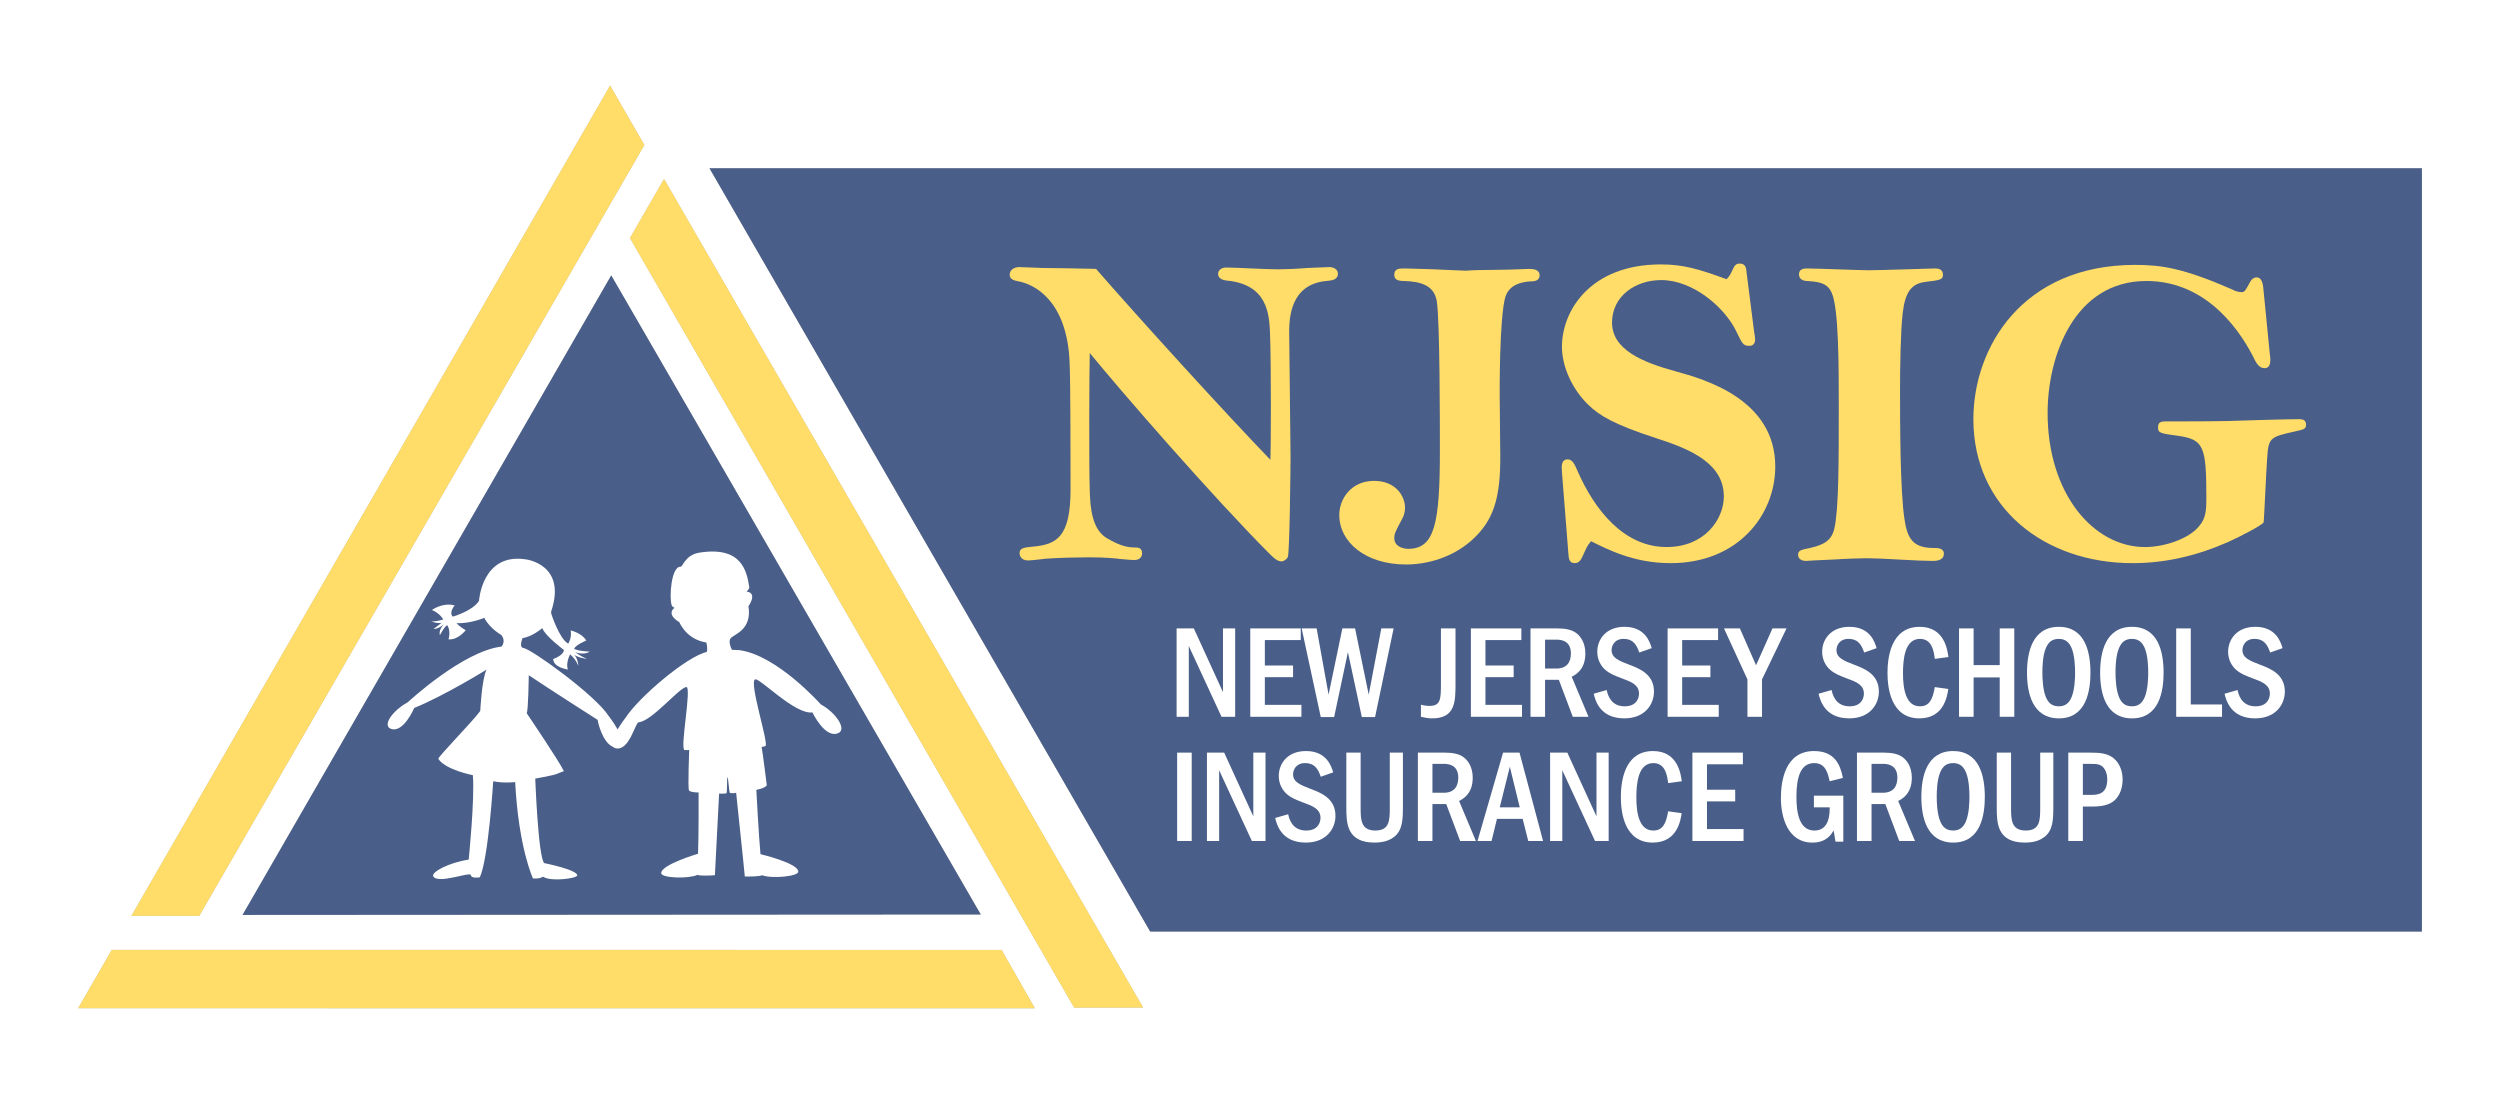 <svg version="1.1" id="njsigLogo" xmlns="http://www.w3.org/2000/svg" xmlns:xlink="http://www.w3.org/1999/xlink" viewBox="140 230 320 140" enable-background="new 140 230 320 140" xml:space="preserve">
	<filter  id="Blur">
		<feGaussianBlur  stdDeviation="2"></feGaussianBlur>
	</filter>
	<g id="SHADOW" class="logoShadow" opacity="0.3" filter="url(#Blur)">
		<path d="M171.046,347.116l47.201-81.875l-0.001,0.028l47.304,81.815l0.022-0.036l-94.503,0.06L171.046,347.116 M245.111,320.189 l-0.04-0.022c0,0-5.657-6.378-10.507-6.958l-0.866-0.031c0,0-0.598-1.062-0.123-1.537c0.476-0.475,2.706-1.087,2.227-4.043 c0,0,1.235-1.693-0.25-1.883c0,0,0.397-0.315,0.356-0.567c-0.323-2.006-0.93-5.269-6.369-4.412 c-1.862,0.294-2.125,1.816-2.417,1.802c-1.192-0.063-1.497,3.89-1.138,4.97c0.061,0.18,0.261,0.191,0.343,0.301 c0,0-1.15,0.753,0.631,1.83c0,0,0.851,2.2,3.453,2.602c0,0,0.217,0.827,0.049,1.207h0.023c-2.552,0.549-8.721,5.797-10.408,8.415 c0,0-0.542,0.693-1.019,1.498c-0.513-0.905-1.155-1.729-1.155-1.729c-1.737-2.691-9.901-8.572-10.911-8.694 c-0.612-0.073-0.096-1.267-0.096-1.267c1.242-0.162,2.518-1.275,2.518-1.275c0.369,1.021,2.762,2.793,2.762,2.793 c0,0.696-1.359,1.162-1.359,1.162c0,1.098,1.876,1.347,1.876,1.347c-0.312-0.851,0.287-1.945,0.287-1.945 c0.861,0.779,1.045,1.503,1.045,1.503c-0.043-0.99-0.492-1.422-0.563-1.485c0.422,0.407,1.656,0.564,1.656,0.564 c-0.573-0.287-0.415-0.137-1.498-0.849c1.21,0.415,1.868-0.076,1.868-0.076c-1.634-0.086-1.992-0.359-1.992-0.359 c0.157-0.501,1.552-1.062,1.552-1.062c-0.628-1.021-1.996-1.286-1.996-1.286c0.158,0.986-0.315,1.689-0.315,1.689 c-1.172-0.651-2.184-3.87-2.184-3.87v-0.26c2.047-6.061-3.259-6.664-3.259-6.664c-5.606-0.864-5.979,5.313-5.979,5.313 c-0.824,1.302-3.356,2.02-3.356,2.02c-0.542-0.542,0.242-1.436,0.242-1.436c-1.52-0.434-2.913,0.584-2.913,0.584 c1.04,0.419,1.446,1.208,1.446,1.208c-1.112,0.355-1.555,0.234-1.555,0.234c0.798,0.342,1.338,0.194,1.338,0.194 c-0.217,0.219-1.03,0.785-1.03,0.785c0.544,0.064,1.336-0.576,1.336-0.576c-0.75,0.735-0.515,1.375-0.515,1.375 c0.706-1.272,0.943-1.276,0.943-1.276c0.5,0.781,0.157,1.812,0.157,1.812c1.215,0.123,2.202-1.168,2.202-1.168 c-0.71-0.388-1.182-0.898-1.182-0.898c1.772,0.075,3.565-0.684,3.565-0.684c0.679,1.357,2.18,2.196,2.18,2.196 c0.638,0.814,0.03,1.479,0.03,1.479c-4.988,0.595-12.005,7.128-12.005,7.128l-0.042,0.024c-1.941,1.077-3.212,2.938-2.15,3.364 c1.619,0.647,3.013-2.653,3.013-2.653c4.069-1.678,9.266-4.916,9.266-4.916c-0.607,1.129-0.811,5.297-0.811,5.297 c-0.996,1.38-5.493,5.94-5.367,6.135c0.91,1.403,4.42,2.084,4.42,2.084c0.261,3.038-0.533,10.805-0.533,10.805 c-2.653,0.416-4.826,1.63-4.538,2.141c0.589,1.05,4.762-0.639,4.811-0.158c0.048,0.478,1.15,0.287,1.15,0.287 c1.104-2.333,1.716-12.293,1.716-12.293c1.416,0.279,2.81,0.101,2.81,0.101c0.445,8.486,2.282,12.336,2.282,12.336 c0.691,0.057,1.106-0.088,1.288-0.236c0.015,0.015,0.026,0.028,0.045,0.04c1.018,0.628,4.277,0.196,4.326-0.188 c0.088-0.713-4.22-1.58-4.22-1.58c-0.781-0.783-1.149-10.819-1.149-10.819s2.394-0.412,2.8-0.616 c0.032-0.015,0.864-0.343,0.864-0.343c-0.694-1.412-4.763-7.415-4.763-7.415c0.211-0.224,0.272-4.855,0.272-4.855 c2.675,1.803,8.82,5.719,8.82,5.719c0,0.296,0.654,2.956,1.979,3.458c0.067,0.075,0.16,0.132,0.288,0.164 c1.78,0.445,2.529-3.284,2.97-3.318c1.685-0.135,5.12-4.347,6.084-4.515c0.784-0.137-0.87,8.058-0.187,8.071 c0.464,0.007,0.576-0.011,0.576-0.011s-0.191,4.9-0.023,5.172c0.167,0.272,1.226,0.27,1.226,0.27s0.026,5.729-0.071,7.84 c0,0-4.795,1.408-4.711,2.502c0.048,0.613,3.501,0.732,4.649,0.202c0.005-0.002,0.007-0.003,0.012-0.005 c0.176,0.145,1.535,0.105,2.209,0.048c0,0,0.105-2.196,0.538-10.448c0,0,0.505,0.035,0.924-0.03 c0.143-0.021,0.053-2.03,0.148-2.045c0.122-0.019,0.181,1.978,0.336,2.003c0.171,0.027,0.545,0.044,0.777-0.036l-0.003,0.009 c0.873,8.217,1.108,10.711,1.108,10.711c0.673,0.02,2.032-0.013,2.201-0.166c0.006,0.001,0.009,0.002,0.015,0.003 c1.179,0.47,4.614,0.165,4.629-0.45c0.025-1.096-4.838-2.245-4.838-2.245c-0.211-2.103-0.532-8.231-0.532-8.231l0.007-0.005 c0,0,1.099-0.188,1.333-0.581c0,0-0.521-4.199-0.663-4.918c0.033,0.01,0.144-0.001,0.471-0.092c0.538-0.154-2.139-8.21-1.301-8.546 c0.576-0.23,5.107,4.543,7.332,4.228c0,0,1.671,3.509,3.38,2.614C248.354,323.278,247.001,321.24,245.111,320.189z"/>
		<g>
			<polyline points="268.201,351.589 154.312,351.583 150,359.062 150.032,359.051 272.464,359.062 268.201,351.589"/>
			<polyline points="220.632,260.471 224.998,252.909 286.317,358.967 277.492,358.973 220.632,260.471"/>
			<polyline points="156.822,347.228 165.506,347.228 222.48,248.557 218.1,240.979 218.1,240.938 156.822,347.228"/>
		</g>
		<polyline points="230.817,251.541 287.224,349.235 450,349.235 450,251.541 230.817,251.541"/>
	</g>
	<polygon id="TRIANGLE_BG" fill="#FFFFFF" points="253.475,344.521 181.662,344.521 187.894,320.902 199.421,299.999 234.93,298.378 248.709,321.035"/>
	<polyline id="TEXT_BG" fill="#495E88" points="230.817,251.541 287.224,349.235 450,349.235 450,251.541 230.817,251.541"/>
	<path id="BLUE_TRIANGLE" fill="#495E88" d="M171.046,347.116l47.201-81.875l-0.001,0.028l47.304,81.815l0.022-0.036l-94.503,0.06 L171.046,347.116 M245.111,320.189l-0.04-0.022c0,0-5.657-6.378-10.507-6.958l-0.866-0.031c0,0-0.598-1.062-0.123-1.537 c0.476-0.475,2.706-1.087,2.227-4.043c0,0,1.235-1.693-0.25-1.883c0,0,0.397-0.315,0.356-0.567c-0.323-2.006-0.93-5.269-6.369-4.412 c-1.862,0.294-2.125,1.816-2.417,1.802c-1.192-0.063-1.497,3.89-1.138,4.97c0.061,0.18,0.261,0.191,0.343,0.301 c0,0-1.15,0.753,0.631,1.83c0,0,0.851,2.2,3.453,2.602c0,0,0.217,0.827,0.049,1.207h0.023c-2.552,0.549-8.721,5.797-10.408,8.415 c0,0-0.542,0.693-1.019,1.498c-0.513-0.905-1.155-1.729-1.155-1.729c-1.737-2.691-9.901-8.572-10.911-8.694 c-0.612-0.073-0.096-1.267-0.096-1.267c1.242-0.162,2.518-1.275,2.518-1.275c0.369,1.021,2.762,2.793,2.762,2.793 c0,0.696-1.359,1.162-1.359,1.162c0,1.098,1.876,1.347,1.876,1.347c-0.312-0.851,0.287-1.945,0.287-1.945 c0.861,0.779,1.045,1.503,1.045,1.503c-0.043-0.99-0.492-1.422-0.563-1.485c0.422,0.407,1.656,0.564,1.656,0.564 c-0.573-0.287-0.415-0.137-1.498-0.849c1.21,0.415,1.868-0.076,1.868-0.076c-1.634-0.086-1.992-0.359-1.992-0.359 c0.157-0.501,1.552-1.062,1.552-1.062c-0.628-1.021-1.996-1.286-1.996-1.286c0.158,0.986-0.315,1.689-0.315,1.689 c-1.172-0.651-2.184-3.87-2.184-3.87v-0.26c2.047-6.061-3.259-6.664-3.259-6.664c-5.606-0.864-5.979,5.313-5.979,5.313 c-0.824,1.302-3.356,2.02-3.356,2.02c-0.542-0.542,0.242-1.436,0.242-1.436c-1.52-0.434-2.913,0.584-2.913,0.584 c1.04,0.419,1.446,1.208,1.446,1.208c-1.112,0.355-1.555,0.234-1.555,0.234c0.798,0.342,1.338,0.194,1.338,0.194 c-0.217,0.219-1.03,0.785-1.03,0.785c0.544,0.064,1.336-0.576,1.336-0.576c-0.75,0.735-0.515,1.375-0.515,1.375 c0.706-1.272,0.943-1.276,0.943-1.276c0.5,0.781,0.157,1.812,0.157,1.812c1.215,0.123,2.202-1.168,2.202-1.168 c-0.71-0.388-1.182-0.898-1.182-0.898c1.772,0.075,3.565-0.684,3.565-0.684c0.679,1.357,2.18,2.196,2.18,2.196 c0.638,0.814,0.03,1.479,0.03,1.479c-4.988,0.595-12.005,7.128-12.005,7.128l-0.042,0.024c-1.941,1.077-3.212,2.938-2.15,3.364 c1.619,0.647,3.013-2.653,3.013-2.653c4.069-1.678,9.266-4.916,9.266-4.916c-0.607,1.129-0.811,5.297-0.811,5.297 c-0.996,1.38-5.493,5.94-5.367,6.135c0.91,1.403,4.42,2.084,4.42,2.084c0.261,3.038-0.533,10.805-0.533,10.805 c-2.653,0.416-4.826,1.63-4.538,2.141c0.589,1.05,4.762-0.639,4.811-0.158c0.048,0.478,1.15,0.287,1.15,0.287 c1.104-2.333,1.716-12.293,1.716-12.293c1.416,0.279,2.81,0.101,2.81,0.101c0.445,8.486,2.282,12.336,2.282,12.336 c0.691,0.057,1.106-0.088,1.288-0.236c0.015,0.015,0.026,0.028,0.045,0.04c1.018,0.628,4.277,0.196,4.326-0.188 c0.088-0.713-4.22-1.58-4.22-1.58c-0.781-0.783-1.149-10.819-1.149-10.819s2.394-0.412,2.8-0.616 c0.032-0.015,0.864-0.343,0.864-0.343c-0.694-1.412-4.763-7.415-4.763-7.415c0.211-0.224,0.272-4.855,0.272-4.855 c2.675,1.803,8.82,5.719,8.82,5.719c0,0.296,0.654,2.956,1.979,3.458c0.067,0.075,0.16,0.132,0.288,0.164 c1.78,0.445,2.529-3.284,2.97-3.318c1.685-0.135,5.12-4.347,6.084-4.515c0.784-0.137-0.87,8.058-0.187,8.071 c0.464,0.007,0.576-0.011,0.576-0.011s-0.191,4.9-0.023,5.172c0.167,0.272,1.226,0.27,1.226,0.27s0.026,5.729-0.071,7.84 c0,0-4.795,1.408-4.711,2.502c0.048,0.613,3.501,0.732,4.649,0.202c0.005-0.002,0.007-0.003,0.012-0.005 c0.176,0.145,1.535,0.105,2.209,0.048c0,0,0.105-2.196,0.538-10.448c0,0,0.505,0.035,0.924-0.03c0.143-0.021,0.053-2.03,0.148-2.045 c0.122-0.019,0.181,1.978,0.336,2.003c0.171,0.027,0.545,0.044,0.777-0.036l-0.003,0.009c0.873,8.217,1.108,10.711,1.108,10.711 c0.673,0.02,2.032-0.013,2.201-0.166c0.006,0.001,0.009,0.002,0.015,0.003c1.179,0.47,4.614,0.165,4.629-0.45 c0.025-1.096-4.838-2.245-4.838-2.245c-0.211-2.103-0.532-8.231-0.532-8.231l0.007-0.005c0,0,1.099-0.188,1.333-0.581 c0,0-0.521-4.199-0.663-4.918c0.033,0.01,0.144-0.001,0.471-0.092c0.538-0.154-2.139-8.21-1.301-8.546 c0.576-0.23,5.107,4.543,7.332,4.228c0,0,1.671,3.509,3.38,2.614C248.354,323.278,247.001,321.24,245.111,320.189z"/>
	<g id="YELLOW_TRIANGLE">
		<polyline id="YELLOW_TRIANGLE_BOTTOM" fill="#FFDD68" points="268.201,351.589 154.312,351.583 150,359.062 150.032,359.051 272.464,359.062 268.201,351.589"/>
		<polyline id="YELLOW_TRIANGE_RIGHT_2_" fill="#FFDD68" points="220.632,260.471 224.998,252.909 286.317,358.967 277.492,358.973 220.632,260.471"/>
		<polyline id="YELLOW_TRIANGLE_LEFT" fill="#FFDD68" points="156.822,347.228 165.506,347.228 222.48,248.557 218.1,240.979 218.1,240.938 156.822,347.228"/>
	</g>
	<g id="TEXT">
		<g id="NEW_JERSEY_SCHOOLS_INSURANCE_GROUP">
			<g id="GROUP">
				<path id="P" fill="#FFFFFF" d="M407.539,326.336c1.238,0,2.425,0.067,3.239,0.933c0.696,0.729,0.916,1.713,0.916,2.528 c0,0.797-0.237,2.136-1.289,2.849c-0.849,0.594-2.104,0.594-2.832,0.594h-0.967v4.408h-1.865v-11.312H407.539 M406.606,327.777 v3.969h0.933c0.865,0,2.188,0,2.188-1.984c0-0.339-0.034-0.882-0.391-1.391c-0.424-0.594-0.983-0.594-1.798-0.594H406.606 L406.606,327.777z"/>
				<path id="U" fill="#FFFFFF" d="M397.415,326.336v7.021c0,1.51,0,2.951,1.882,2.951c1.849,0,1.849-1.357,1.849-2.985v-6.987h1.679 v6.902c0,1.645-0.033,3.07-1.17,3.917c-0.441,0.322-1.137,0.696-2.459,0.696c-3.562,0-3.612-2.492-3.612-4.494v-7.021H397.415"/>
				<path id="O" fill="#FFFFFF" d="M394.057,332c0,2.323-0.526,5.851-4.036,5.851c-3.392,0-4.088-3.222-4.088-5.851 c0-2.595,0.68-5.867,4.071-5.867C393.378,326.133,394.057,329.355,394.057,332 M388.359,328.829 c-0.425,0.967-0.459,2.476-0.459,3.171c0,0.678,0.051,2.188,0.459,3.153c0.321,0.729,0.762,1.154,1.661,1.154 c0.949,0,1.357-0.577,1.61-1.154c0.425-1,0.459-2.543,0.459-3.153c0-0.78-0.052-2.222-0.459-3.171 c-0.254-0.56-0.644-1.153-1.627-1.153C389.036,327.676,388.63,328.218,388.359,328.829z"/>
				<path id="R" fill="#FFFFFF" d="M381.1,326.336c1.068,0,1.831,0.152,2.425,0.576c0.611,0.441,1.188,1.306,1.188,2.646 c0,2.052-1.255,2.714-1.747,2.968l2.153,5.122h-2.018l-1.78-4.731h-1.764v4.731h-1.865v-11.312H381.1 M379.557,327.777v3.697 h1.441c1.34,0,1.866-0.813,1.866-1.933c0-1.765-1.459-1.765-1.849-1.765H379.557L379.557,327.777z"/>
				<path id="G_1_" fill="#FFFFFF" d="M375.944,331.848v5.884h-1.001l-0.237-1.44c-0.306,0.525-0.934,1.56-2.714,1.56 c-3.205,0-4.036-3.307-4.036-5.698c0-2.068,0.476-6.02,4.24-6.02c2.611,0,3.357,1.696,3.696,3.442l-1.695,0.424 c-0.237-1.052-0.525-2.323-1.983-2.323c-1.747,0-2.272,1.831-2.272,4.308c0,1.916,0.305,4.324,2.306,4.324 c1.951,0,1.951-2.222,1.951-2.968h-2.019v-1.492H375.944"/>
			</g>
			<g id="INSURANCE">
				<polyline id="E" fill="#FFFFFF" points="363.089,326.336 363.089,327.829 358.493,327.829 358.493,331.084 362.105,331.084 362.105,332.577 358.493,332.577 358.493,336.121 363.174,336.121 363.174,337.647 356.628,337.647 356.628,326.336 363.089,326.336"/>
				<path id="C" fill="#FFFFFF" d="M355.254,334.086c-0.137,0.916-0.562,3.765-3.698,3.765c-3.679,0-4.087-3.95-4.087-5.816 c0-1.798,0.355-5.901,4.121-5.901c3.154,0,3.544,2.899,3.68,3.866l-1.748,0.237c-0.118-0.949-0.339-2.561-1.898-2.561 c-1.95,0-2.171,2.611-2.171,4.408c0,2.036,0.373,4.224,2.171,4.224c1.153,0,1.627-0.813,1.898-2.46L355.254,334.086"/>
				<polyline id="N_1_" fill="#FFFFFF" points="340.617,326.336 344.349,334.493 344.349,326.336 345.908,326.336 345.908,337.647 344.162,337.647 339.974,328.592 339.974,337.647 338.413,337.647 338.413,326.336 340.617,326.336"/>
				<path id="A" fill="#FFFFFF" d="M334.496,326.336l3.018,11.312h-1.899l-0.712-2.832h-3.291l-0.694,2.832h-1.798l3.273-11.312 H334.496 M334.529,333.34l-1.271-5.189l-1.29,5.189H334.529z"/>
				<path id="R_1_" fill="#FFFFFF" d="M324.896,326.336c1.069,0,1.832,0.152,2.426,0.576c0.61,0.441,1.187,1.306,1.187,2.646 c0,2.052-1.254,2.714-1.746,2.968l2.153,5.122h-2.018l-1.781-4.731h-1.764v4.731h-1.865v-11.312H324.896 M323.354,327.777v3.697 h1.441c1.34,0,1.866-0.813,1.866-1.933c0-1.765-1.458-1.765-1.849-1.765H323.354L323.354,327.777z"/>
				<path id="U_1_" fill="#FFFFFF" d="M314.162,326.336v7.021c0,1.51,0,2.951,1.882,2.951c1.849,0,1.849-1.357,1.849-2.985v-6.987 h1.679v6.902c0,1.645-0.034,3.07-1.17,3.917c-0.44,0.322-1.136,0.696-2.459,0.696c-3.562,0-3.612-2.492-3.612-4.494v-7.021 H314.162"/>
				<path id="S_1_" fill="#FFFFFF" d="M309.057,329.423c-0.355-1.052-0.831-1.747-2.001-1.747c-1.204,0-1.543,0.916-1.543,1.424 c0,1.019,0.916,1.357,2.255,1.883c1.307,0.492,3.171,1.204,3.171,3.443c0,1.627-1.152,3.425-3.798,3.425 c-3.172,0-3.731-2.391-3.918-3.153l1.663-0.476c0.118,0.509,0.457,2.087,2.306,2.087c1.561,0,1.831-1.103,1.831-1.628 c0-1.068-0.915-1.476-1.933-1.849c-1.255-0.475-1.78-0.678-2.392-1.203c-0.524-0.458-1.017-1.255-1.017-2.307 c0-1.544,1.085-3.188,3.477-3.188c2.661,0,3.256,1.95,3.493,2.729L309.057,329.423"/>
				<polyline id="N_2_" fill="#FFFFFF" points="296.694,326.336 300.425,334.493 300.425,326.336 301.984,326.336 301.984,337.647 300.238,337.647 296.05,328.592 296.05,337.647 294.489,337.647 294.489,326.336 296.694,326.336"/>
				<rect id="I_1_" x="290.674" y="326.336" fill="#FFFFFF" width="1.864" height="11.312"/>
			</g>
			<g id="SCHOOLS">
				<path id="S_2_" fill="#FFFFFF" d="M430.577,313.523c-0.356-1.052-0.832-1.747-2.002-1.747c-1.203,0-1.543,0.915-1.543,1.425 c0,1.017,0.916,1.356,2.256,1.882c1.306,0.492,3.171,1.204,3.171,3.442c0,1.628-1.153,3.426-3.799,3.426 c-3.171,0-3.73-2.392-3.917-3.153l1.662-0.476c0.118,0.509,0.457,2.087,2.306,2.087c1.561,0,1.831-1.102,1.831-1.628 c0-1.068-0.915-1.476-1.932-1.849c-1.255-0.475-1.781-0.678-2.393-1.203c-0.524-0.458-1.017-1.255-1.017-2.308 c0-1.543,1.085-3.188,3.477-3.188c2.662,0,3.256,1.95,3.494,2.729L430.577,313.523"/>
				<polyline id="L" fill="#FFFFFF" points="420.419,310.437 420.419,320.171 424.421,320.171 424.421,321.748 418.553,321.748 418.553,310.437 420.419,310.437"/>
				<path id="O_1_" fill="#FFFFFF" d="M416.94,316.101c0,2.323-0.525,5.85-4.035,5.85c-3.391,0-4.088-3.221-4.088-5.85 c0-2.595,0.679-5.867,4.071-5.867C416.263,310.233,416.94,313.455,416.94,316.101 M411.243,312.93 c-0.425,0.967-0.458,2.476-0.458,3.171c0,0.678,0.051,2.188,0.458,3.153c0.322,0.729,0.763,1.154,1.662,1.154 c0.95,0,1.357-0.577,1.61-1.154c0.425-1,0.458-2.543,0.458-3.153c0-0.78-0.051-2.222-0.458-3.171 c-0.254-0.56-0.645-1.153-1.627-1.153C411.922,311.776,411.515,312.319,411.243,312.93z"/>
				<path id="O_2_" fill="#FFFFFF" d="M407.579,316.101c0,2.323-0.525,5.85-4.035,5.85c-3.392,0-4.088-3.221-4.088-5.85 c0-2.595,0.679-5.867,4.071-5.867C406.9,310.233,407.579,313.455,407.579,316.101 M401.881,312.93 c-0.424,0.967-0.457,2.476-0.457,3.171c0,0.678,0.051,2.188,0.457,3.153c0.323,0.729,0.764,1.154,1.663,1.154 c0.95,0,1.356-0.577,1.61-1.154c0.425-1,0.458-2.543,0.458-3.153c0-0.78-0.051-2.222-0.458-3.171 c-0.254-0.56-0.645-1.153-1.627-1.153C402.56,311.776,402.152,312.319,401.881,312.93z"/>
				<polyline id="H" fill="#FFFFFF" points="392.622,310.437 392.622,315.134 395.963,315.134 395.963,310.437 397.828,310.437 397.828,321.748 395.963,321.748 395.963,316.711 392.622,316.711 392.622,321.748 390.756,321.748 390.756,310.437 392.622,310.437"/>
				<path id="C_1_" fill="#FFFFFF" d="M389.382,318.187c-0.136,0.916-0.56,3.765-3.696,3.765c-3.68,0-4.087-3.95-4.087-5.816 c0-1.798,0.355-5.901,4.12-5.901c3.154,0,3.544,2.899,3.68,3.866l-1.746,0.237c-0.119-0.949-0.34-2.561-1.899-2.561 c-1.95,0-2.171,2.611-2.171,4.409c0,2.035,0.373,4.223,2.171,4.223c1.152,0,1.628-0.813,1.899-2.46L389.382,318.187"/>
				<path id="S_3_" fill="#FFFFFF" d="M378.613,313.523c-0.356-1.052-0.831-1.747-2.001-1.747c-1.204,0-1.543,0.915-1.543,1.425 c0,1.017,0.916,1.356,2.255,1.882c1.307,0.492,3.172,1.204,3.172,3.442c0,1.628-1.153,3.426-3.799,3.426 c-3.172,0-3.73-2.392-3.918-3.153l1.663-0.476c0.118,0.509,0.456,2.087,2.306,2.087c1.561,0,1.831-1.102,1.831-1.628 c0-1.068-0.915-1.476-1.933-1.849c-1.254-0.475-1.78-0.678-2.392-1.203c-0.525-0.458-1.018-1.255-1.018-2.308 c0-1.543,1.086-3.188,3.478-3.188c2.661,0,3.256,1.95,3.493,2.729L378.613,313.523"/>
			</g>
			<g id="JERSEY">
				<polyline id="Y" fill="#FFFFFF" points="362.706,310.437 364.775,315.151 366.877,310.437 368.676,310.437 365.538,316.966 365.538,321.748 363.672,321.748 363.672,316.966 360.67,310.437 362.706,310.437"/>
				<polyline id="E_1_" fill="#FFFFFF" points="359.915,310.437 359.915,311.929 355.318,311.929 355.318,315.185 358.931,315.185 358.931,316.678 355.318,316.678 355.318,320.222 359.999,320.222 359.999,321.748 353.453,321.748 353.453,310.437 359.915,310.437"/>
				<path id="S_4_" fill="#FFFFFF" d="M349.827,313.523c-0.355-1.052-0.831-1.747-2.001-1.747c-1.203,0-1.543,0.915-1.543,1.425 c0,1.017,0.916,1.356,2.256,1.882c1.306,0.492,3.17,1.204,3.17,3.442c0,1.628-1.153,3.426-3.799,3.426 c-3.17,0-3.73-2.392-3.916-3.153l1.661-0.476c0.119,0.509,0.458,2.087,2.308,2.087c1.559,0,1.83-1.102,1.83-1.628 c0-1.068-0.916-1.476-1.933-1.849c-1.255-0.475-1.78-0.678-2.391-1.203c-0.526-0.458-1.018-1.255-1.018-2.308 c0-1.543,1.085-3.188,3.476-3.188c2.663,0,3.257,1.95,3.494,2.729L349.827,313.523"/>
				<path id="R_2_" fill="#FFFFFF" d="M339.313,310.437c1.068,0,1.832,0.152,2.425,0.576c0.61,0.441,1.187,1.307,1.187,2.646 c0,2.052-1.254,2.714-1.747,2.969l2.154,5.121h-2.019l-1.78-4.732h-1.764v4.732h-1.865v-11.312H339.313 M337.769,311.878v3.697 h1.441c1.341,0,1.866-0.813,1.866-1.933c0-1.764-1.458-1.764-1.849-1.764L337.769,311.878L337.769,311.878z"/>
				<polyline id="E_2_" fill="#FFFFFF" points="334.733,310.437 334.733,311.929 330.138,311.929 330.138,315.185 333.749,315.185 333.749,316.678 330.138,316.678 330.138,320.222 334.818,320.222 334.818,321.748 328.272,321.748 328.272,310.437 334.733,310.437"/>
				<path id="J_1_" fill="#FFFFFF" d="M326.305,310.437v7.038c0,2.272,0,4.476-2.969,4.476c-0.524,0-0.848-0.067-1.458-0.203v-1.543 c0.272,0.067,0.61,0.152,1.103,0.152c1.425,0,1.458-0.865,1.458-2.882v-7.038H326.305"/>
			</g>
			<g id="NEW">
				<polyline id="W" fill="#FFFFFF" points="308.531,310.437 310.058,318.915 311.821,310.437 313.449,310.437 315.196,318.915 316.807,310.437 318.384,310.437 316.01,321.782 314.314,321.782 312.533,313.472 310.77,321.782 309.057,321.782 306.614,310.437 308.531,310.437"/>
				<polyline id="E_3_" fill="#FFFFFF" points="306.496,310.437 306.496,311.929 301.9,311.929 301.9,315.185 305.513,315.185 305.513,316.678 301.9,316.678 301.9,320.222 306.581,320.222 306.581,321.748 300.035,321.748 300.035,310.437 306.496,310.437"/>
				<polyline id="N_3_" fill="#FFFFFF" points="292.81,310.437 296.541,318.594 296.541,310.437 298.101,310.437 298.101,321.748 296.354,321.748 292.166,312.691 292.166,321.748 290.605,321.748 290.605,310.437 292.81,310.437"/>
			</g>
		</g>
		<g id="NJSIG">
			<path id="G" fill="#FFDD68" d="M430.54,275.353c0.114,0.744,0.172,1.775-0.687,1.775c-0.688,0-1.03-0.687-1.201-0.973 c-1.661-3.436-5.954-10.189-13.91-10.189c-9.272,0-12.649,9.674-12.649,16.886c0,10.303,5.838,17.172,12.479,17.172 c2.403,0,5.609-1.03,6.926-2.691c0.857-0.973,0.915-2.06,0.915-3.548c0-6.64-0.286-7.556-3.721-8.014 c-2.233-0.286-2.462-0.4-2.462-1.03c0-0.572,0.173-0.801,0.973-0.801c1.433,0,6.354,0,8.187-0.058 c1.431-0.058,7.612-0.229,8.872-0.229c0.285,0,0.915,0,0.915,0.687c0,0.572-0.286,0.63-1.315,0.858 c-3.321,0.744-3.492,0.802-3.663,3.435c-0.115,1.316-0.401,8.186-0.459,8.242c-0.285,0.401-3.033,1.832-4.578,2.519 c-3.894,1.718-7.958,2.69-12.193,2.69c-11.274,0-20.376-7.098-20.376-18.431c0-9.158,6.239-19.748,20.721-19.748 c3.434,0,6.238,0.458,12.42,3.148c0.172,0.115,0.688,0.343,1.204,0.343c0.4,0,0.514-0.286,1.086-1.316 c0.115-0.286,0.459-0.572,0.803-0.572c0.743,0,0.857,0.916,0.916,1.774L430.54,275.353"/>
			<path id="I" fill="#FFDD68" d="M375.306,264.478c1.659,0.057,3.319,0.114,3.892,0.114c0.687,0,2.69-0.058,4.637-0.114 c1.889-0.057,3.664-0.115,3.777-0.115c0.344,0,1.088,0,1.088,0.803c0,0.629-0.343,0.687-2.233,0.915 c-1.773,0.229-2.574,1.202-2.919,3.95c-0.285,2.461-0.342,7.212-0.342,9.787c0,4.122,0,12.994,0.571,16.657 c0.343,2.232,0.916,3.663,3.663,3.663c0.571,0,1.375,0,1.375,0.743c0,0.974-1.261,0.917-1.489,0.917 c-0.573,0-2.347-0.058-4.179-0.172c-1.774-0.114-3.549-0.172-4.236-0.172c-0.629,0-2.575,0.058-4.35,0.172 c-1.773,0.057-3.378,0.172-3.378,0.172c-0.457,0-1.028-0.172-1.028-0.802c0-0.573,0.456-0.63,1.545-0.859 c1.774-0.401,2.747-0.974,3.091-2.461c0.572-2.462,0.572-8.528,0.572-15.741c0-5.037,0-12.535-0.916-14.481 c-0.573-1.259-1.603-1.374-3.148-1.487c-0.4,0-1.03-0.173-1.03-0.859c0-0.744,0.744-0.744,1.03-0.744 C371.929,264.362,373.646,264.421,375.306,264.478"/>
			<path id="S" fill="#FFDD68" d="M364.545,272.605c0.057,0.172,0.115,0.802,0.115,0.916c0,0.058-0.058,0.744-0.688,0.744 c-0.858,0-0.916-0.172-1.775-1.946c-1.431-2.919-5.438-6.468-9.559-6.468c-3.319,0-6.297,2.061-6.297,5.438 c0,3.491,3.95,5.094,8.128,6.239c3.778,1.03,12.765,3.605,12.765,12.191c0,6.183-4.75,12.364-13.394,12.364 c-4.751,0-8.071-1.775-10.189-2.805c-0.516,0.629-0.516,0.687-1.088,1.945c-0.171,0.343-0.4,0.859-0.973,0.859 c-0.743,0-0.801-0.517-0.858-1.489l-0.801-10.132c-0.058-0.8-0.115-1.659,0.744-1.659c0.572,0,0.858,0.572,1.201,1.373 c2.233,5.152,6.01,9.846,11.448,9.846c4.923,0,7.326-3.605,7.326-6.468c0-4.179-4.12-6.011-8.585-7.441 c-5.495-1.774-7.326-2.919-8.758-4.292c-2.06-2.004-3.377-4.866-3.377-7.441c0-4.694,3.721-10.533,12.649-10.533 c2.861,0,4.809,0.573,8.415,1.89c0.4-0.4,0.457-0.516,0.915-1.488c0.172-0.343,0.401-0.515,0.744-0.515 c0.802,0,0.858,0.572,0.916,1.201L364.545,272.605"/>
			<path id="J" fill="#FFDD68" d="M332.034,288.117c0.058,5.667-0.859,8.528-3.663,11.047c-2.519,2.232-5.725,3.091-8.414,3.091 c-5.094,0-8.529-2.805-8.529-6.353c0-2.004,1.489-4.351,4.465-4.351c2.748,0,3.95,1.946,3.95,3.434c0,0.688-0.229,1.203-0.4,1.489 c-0.916,1.717-0.974,1.889-0.974,2.403c0,1.088,1.146,1.374,1.774,1.374c3.377,0,4.063-3.147,4.063-12.593 c0-3.319,0-16.599-0.4-19.117c-0.343-2.061-2.117-2.519-4.235-2.576c-0.743,0-1.202-0.172-1.202-0.801 c0-0.744,0.573-0.802,1.202-0.802c0.572,0,2.232,0.058,3.949,0.114c1.66,0.058,3.377,0.172,4.007,0.172 c0.63-0.058,2.405-0.114,4.121-0.114c1.717,0,3.435-0.114,4.008-0.114c0.572,0,1.315,0.114,1.315,0.801 c0,0.744-0.688,0.802-1.259,0.802c-2.289,0.172-2.977,1.259-3.206,2.289c-0.629,2.748-0.688,10.762-0.629,14.024L332.034,288.117"/>
			<path id="N" fill="#FFDD68" d="M305.19,288.403c0,1.432-0.115,12.307-0.344,12.879c-0.114,0.286-0.515,0.572-0.801,0.572 c-0.4,0-0.745-0.172-1.489-0.916c-7.211-7.212-19.003-20.778-23.067-25.757c-0.057,1.831-0.114,14.424,0,17.629 c0.059,2.347,0.345,4.979,2.176,6.066c1.718,1.031,2.747,1.203,3.605,1.203c0.345,0,0.917,0,0.917,0.744 c0,0.63-0.516,0.858-0.974,0.858c-0.63,0-1.374-0.115-1.66-0.115c-0.915-0.113-2.061-0.229-4.235-0.229 c-1.26,0-3.949,0.058-5.438,0.172c-0.344,0.057-1.946,0.229-2.29,0.229c-0.973,0-1.088-0.744-1.088-0.916 c0-0.688,0.573-0.744,1.774-0.859c2.862-0.286,4.752-1.088,4.752-7.27c0-3.892,0-13.222-0.115-16.198 c-0.286-8.128-4.637-10.132-6.525-10.475c-0.63-0.115-1.145-0.286-1.145-0.859c0-0.801,0.858-0.973,1.202-0.973 c0.458,0,2.69,0.114,3.091,0.114c1.488,0,4.179,0.058,6.755,0.114c5.438,6.24,16.141,18.031,22.322,24.441 c0.058-0.629,0.114-12.363-0.058-16.37c-0.114-2.232-0.286-6.125-5.608-6.583c-0.4-0.057-1.03-0.229-1.03-0.857 c0-0.344,0.286-0.802,1.03-0.802c0.687,0,1.946,0.057,3.205,0.114c1.26,0.057,2.634,0.114,3.492,0.114 c0.801,0,2.289-0.058,3.663-0.172c1.374-0.057,2.633-0.114,2.86-0.114c0.459,0,1.089,0.229,1.089,0.859 c0,0.743-0.744,0.857-1.431,0.915c-4.751,0.4-4.808,4.923-4.808,6.64L305.19,288.403"/>
		</g>
	</g>
</svg>
